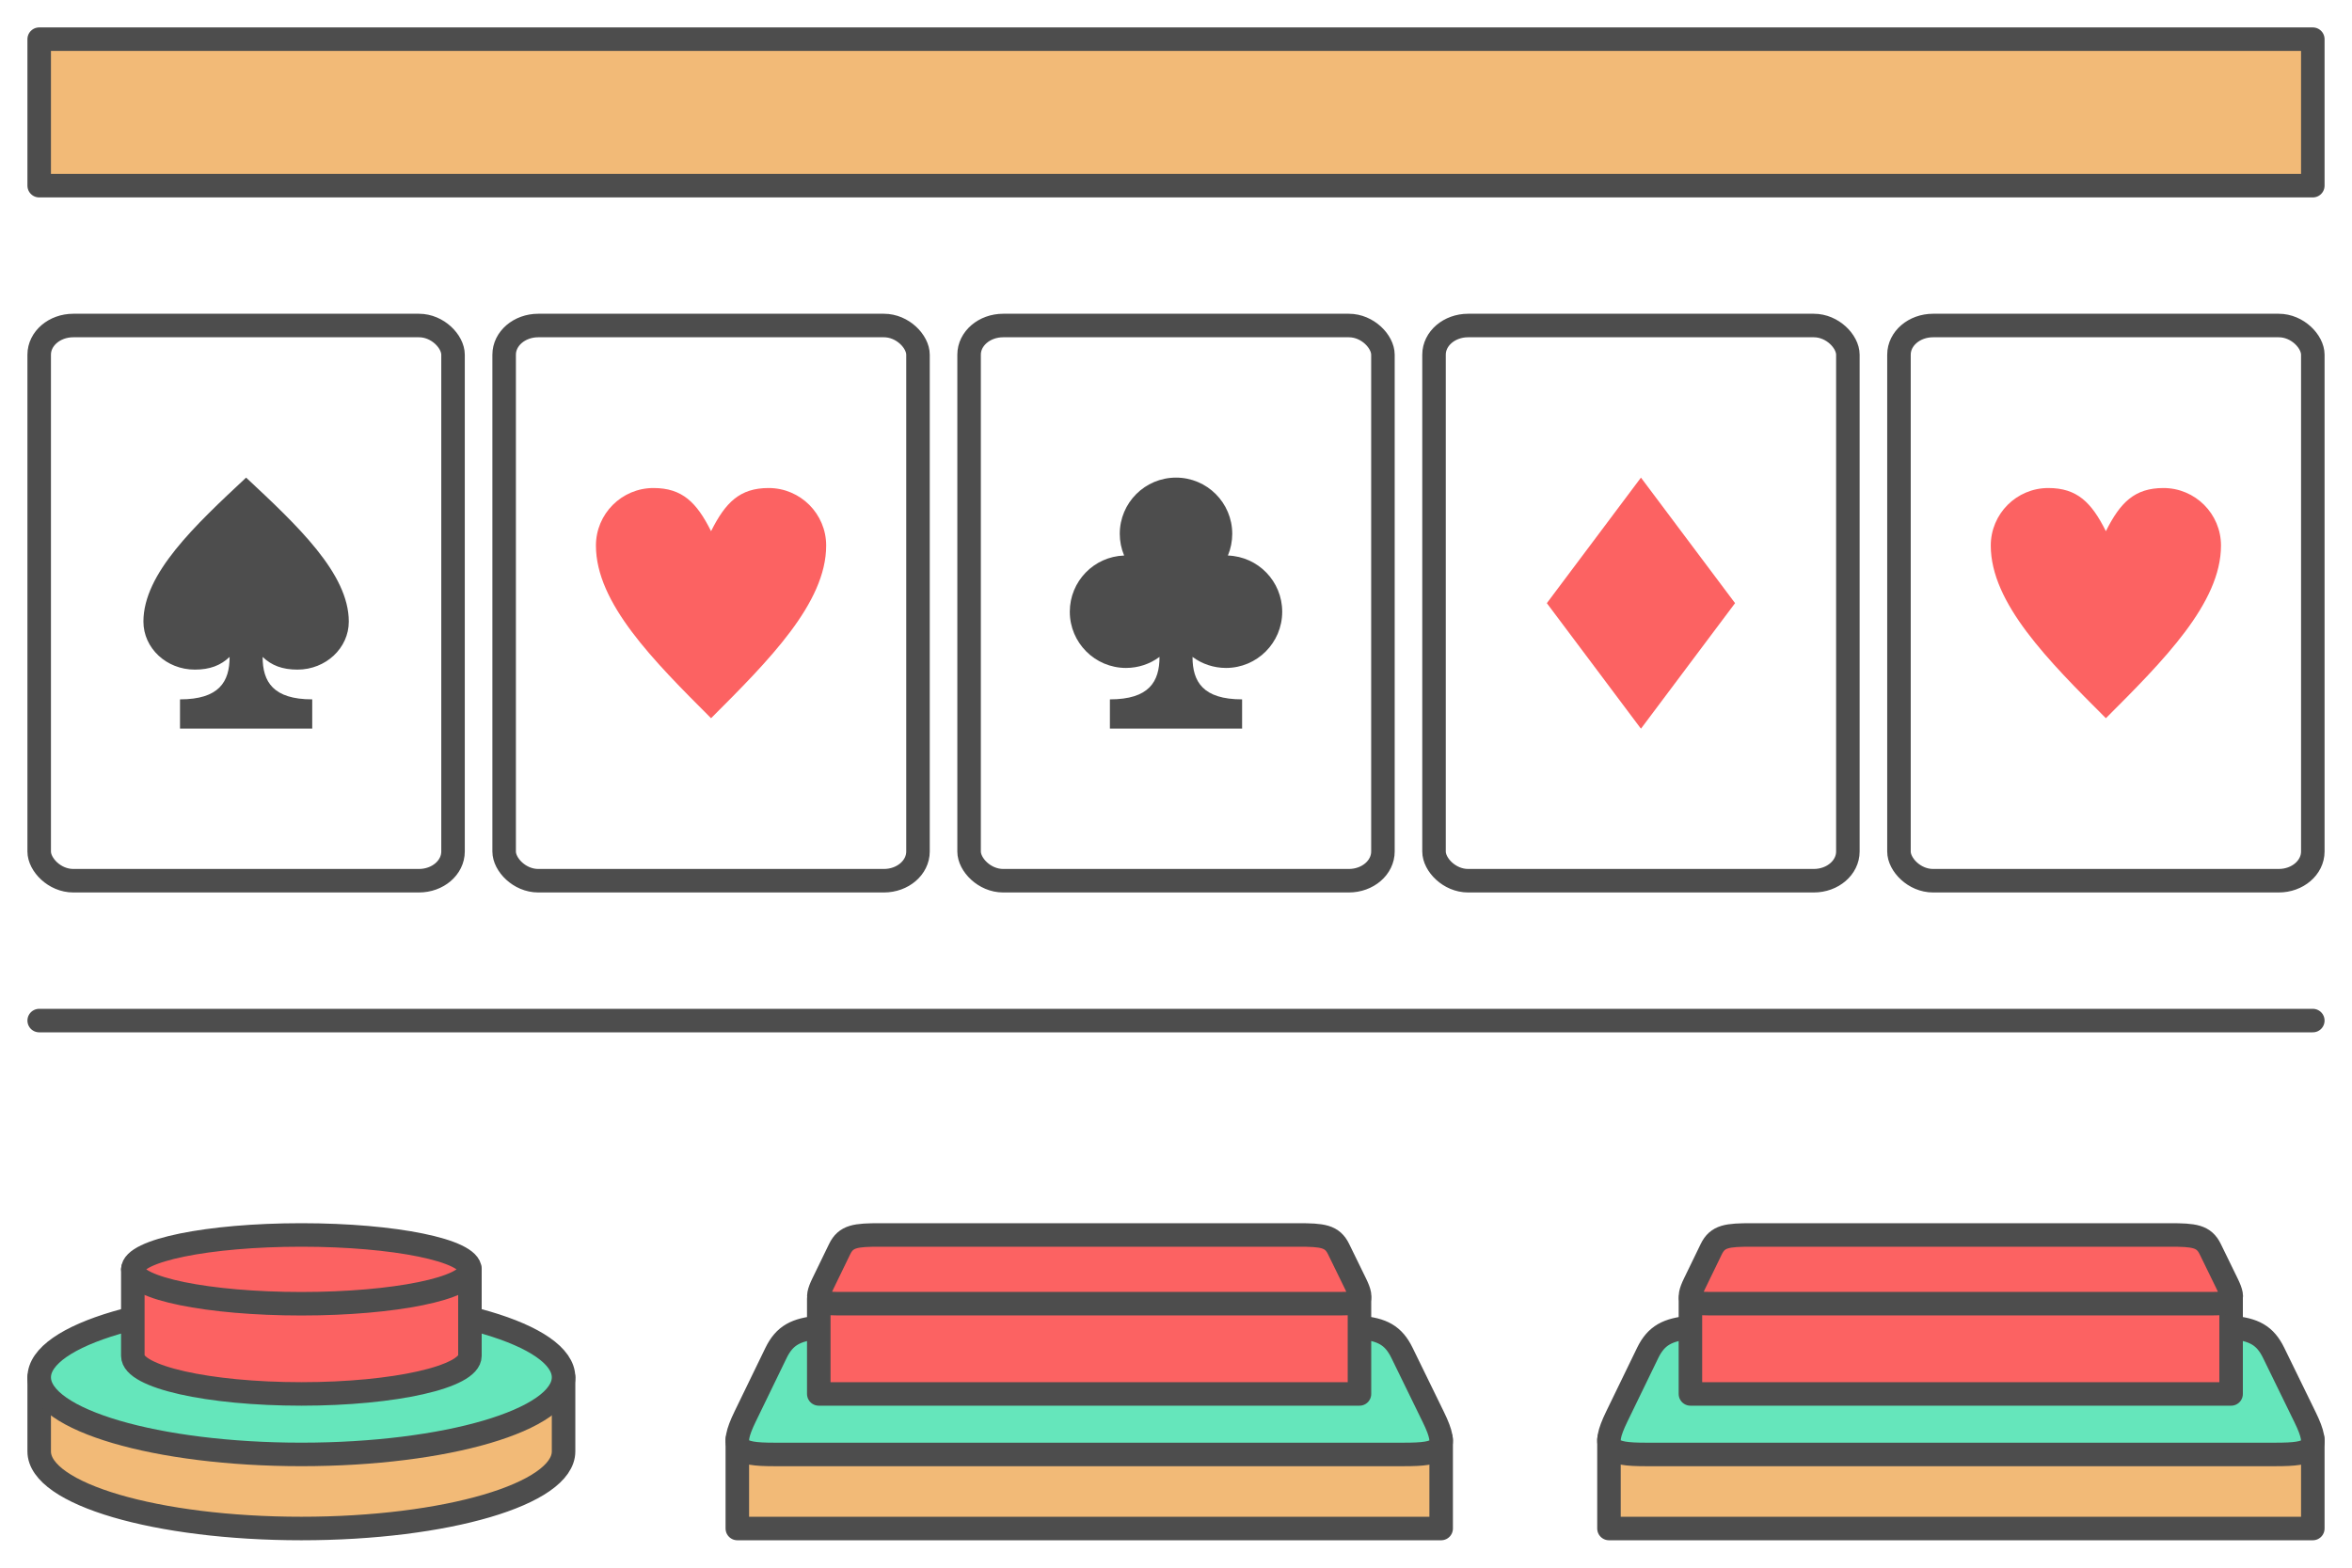 <?xml version="1.0" encoding="UTF-8"?>
<!DOCTYPE svg PUBLIC "-//W3C//DTD SVG 1.1//EN" "http://www.w3.org/Graphics/SVG/1.1/DTD/svg11.dtd">
<!-- Creator: CorelDRAW 2018 (64-Bit) -->
<svg xmlns="http://www.w3.org/2000/svg" xml:space="preserve" width="300px" height="200px" version="1.1" style="shape-rendering:geometricPrecision; text-rendering:geometricPrecision; image-rendering:optimizeQuality; fill-rule:evenodd; clip-rule:evenodd"
viewBox="0 0 11871.3 7914.2"
 xmlns:xlink="http://www.w3.org/1999/xlink">
 <defs>
  <style type="text/css">
   <![CDATA[
    .str0 {stroke:#4D4D4D;stroke-width:118.7;stroke-linecap:round;stroke-linejoin:round;stroke-miterlimit:2.613}
    .fil0 {fill:none}
    .fil1 {fill:#4D4D4D}
    .fil5 {fill:#65E6BB}
    .fil4 {fill:#F2BA77}
    .fil3 {fill:#FC6262}
    .fil2 {fill:#FC6262;fill-rule:nonzero}
   ]]>
  </style>
 </defs>
 <g id="Layer_x0020_1">
  <g id="_2884849391456">
   <rect class="fil0" width="11871.3" height="7914.2"/>
   <line class="fil0 str0" x1="11673.5" y1="5152.2" x2="197.8" y2= "5152.2" />
   <rect class="fil0 str0" x="197.8" y="1643.3" width="2088.8" height="2802.8" rx="172" ry="147.4"/>
   <rect class="fil0 str0" x="2544.6" y="1643.3" width="2088.8" height="2802.8" rx="172" ry="147.4"/>
   <rect class="fil0 str0" x="4891.3" y="1643.3" width="2088.8" height="2802.8" rx="172" ry="147.4"/>
   <rect class="fil0 str0" x="7238" y="1643.3" width="2088.8" height="2802.8" rx="172" ry="147.4"/>
   <rect class="fil0 str0" x="9584.7" y="1643.3" width="2088.8" height="2802.8" rx="172" ry="147.4"/>
   <path class="fil1" d="M1325.5 3316.3c44.8,42.7 98.9,64.1 175.9,64.1 143,0 259.1,-108.6 259.1,-242.4 0,-242.3 -259.1,-484.6 -518.3,-726.9 -259.2,242.3 -518.3,484.6 -518.3,726.9 0,133.8 116.1,242.4 259.2,242.4 76.9,0 131,-21.4 175.8,-64.1 0,126 -53.5,214.3 -250.4,214.3l0 147.7 667.4 0 0 -147.7c-196.9,0 -250.4,-88.3 -250.4,-214.3z"/>
   <path class="fil2" d="M3589 2681.6c72.6,-145.3 145.2,-217.9 290.5,-217.9 160.3,0 290.5,130.1 290.5,290.5 0,290.5 -290.5,581.1 -581,871.6 -290.6,-290.5 -581.1,-581.1 -581.1,-871.6 0,-160.4 130.2,-290.5 290.5,-290.5 145.3,0 217.9,72.6 290.6,217.9z"/>
   <path class="fil2" d="M10629.1 2681.6c72.6,-145.3 145.3,-217.9 290.5,-217.9 160.4,0 290.5,130.1 290.5,290.5 0,290.5 -290.5,581.1 -581,871.6 -290.5,-290.5 -581,-581.1 -581,-871.6 0,-160.4 130.1,-290.5 290.5,-290.5 145.3,0 217.9,72.6 290.5,217.9z"/>
   <path class="fil1" d="M5852.4 3316.3c0,126 -53.5,214.3 -250.4,214.3l0 147.7 667.3 0 0 -147.7c-196.9,0 -250.3,-88.3 -250.3,-214.3 48.8,36.2 108.1,55.7 168.9,55.7 156.8,0 283.8,-127.1 283.8,-283.8 0,-153 -121.2,-278.4 -274.1,-283.7 14.4,-34.7 21.9,-71.9 21.9,-109.5 0,-156.8 -127.1,-283.9 -283.8,-283.9 -156.8,0 -283.9,127.1 -283.9,283.9 0,37.6 7.5,74.8 22,109.5 -152.9,5.2 -274.2,130.7 -274.2,283.7 0,156.7 127.1,283.8 283.8,283.8 60.9,0 120.1,-19.5 169,-55.7z"/>
   <rect class="fil3" transform="matrix(0.643 0.858 -0.643 0.858 8282.39 2411.13)" width="738.7" height="738.7"/>
   <polygon class="fil4 str0" points="197.8,197.8 11673.5,197.8 11673.5,937.3 197.8,937.3 "/>
   <line class="fil0 str0" x1="4132.6" y1="7342.5" x2="6861.7" y2= "7342.5" />
   <polygon class="fil4 str0" points="3721.5,7265.6 7274,7265.6 7274,7716.4 3721.5,7716.4 "/>
   <path class="fil5 str0" d="M4132.6 6701.3l2729.1 -0.1c114.8,9.8 171.4,39.9 214.7,128.6l158.7 325.1c80.8,165.5 37.5,187.6 -147.7,187.6l-3181.4 0c-185.3,0 -225.5,-25.5 -145.2,-191l156.1 -321.7c43,-88.4 101.6,-118.6 215.7,-128.5z"/>
   <polygon class="fil3 str0" points="4132.6,6556.1 6861.7,6556.1 6861.7,7037 4132.6,7037 "/>
   <path class="fil3 str0" d="M4232 6581.4l2530.3 0c99.5,0 122.8,-11.8 79.4,-100.7l-85.3 -174.6c-32.4,-66.5 -80.9,-71.6 -205.1,-71.6l-2108.3 0c-124.3,0 -172.8,5.1 -205.1,71.6l-83.9 172.8c-43.1,88.9 -21.5,102.5 78,102.5z"/>
   <line class="fil0 str0" x1="8532.1" y1="7342.5" x2="11261.1" y2= "7342.5" />
   <polygon class="fil4 str0" points="8121,7265.6 11673.5,7265.6 11673.5,7716.4 8121,7716.4 "/>
   <path class="fil5 str0" d="M8532.1 6701.3l2729 -0.1c114.8,9.8 171.5,39.9 214.8,128.6l158.7 325.1c80.8,165.5 37.5,187.6 -147.8,187.6l-3181.4 0c-185.2,0 -225.5,-25.5 -145.1,-191l156.1 -321.7c42.9,-88.4 101.6,-118.6 215.7,-128.5z"/>
   <polygon class="fil3 str0" points="8532.1,6556.1 11261.1,6556.1 11261.1,7037 8532.1,7037 "/>
   <path class="fil3 str0" d="M8631.5 6581.4l2530.3 0c99.5,0 122.7,-11.8 79.3,-100.7l-85.2 -174.6c-32.5,-66.5 -80.9,-71.6 -205.2,-71.6l-2108.2 0c-124.3,0 -172.9,5.1 -205.2,71.6l-83.8 172.8c-43.2,88.9 -21.6,102.5 78,102.5z"/>
   <path class="fil4 str0" d="M1521.2 7716.4c730.8,0 1323.3,-174.3 1323.3,-389.2l0 -374 -955.3 0c-116.9,-9.9 -240.3,-15.2 -368,-15.2 -127.7,0 -251.2,5.3 -368,15.2l-955.4 0 0 374c0,214.9 592.5,389.2 1323.4,389.2z"/>
   <ellipse class="fil5 str0" cx="1521.2" cy="6953.2" rx="1323.3" ry="389.2"/>
   <path class="fil3 str0" d="M670.4 6408.1l1701.5 0 0 436.8c0,106.1 -380.9,192.1 -850.7,192.1 -469.9,0 -850.8,-86 -850.8,-192.1l0 -436.8z"/>
   <ellipse class="fil3 str0" cx="1521.2" cy="6408.1" rx="850.8" ry="173.6"/>
  </g>
 </g>
</svg>
